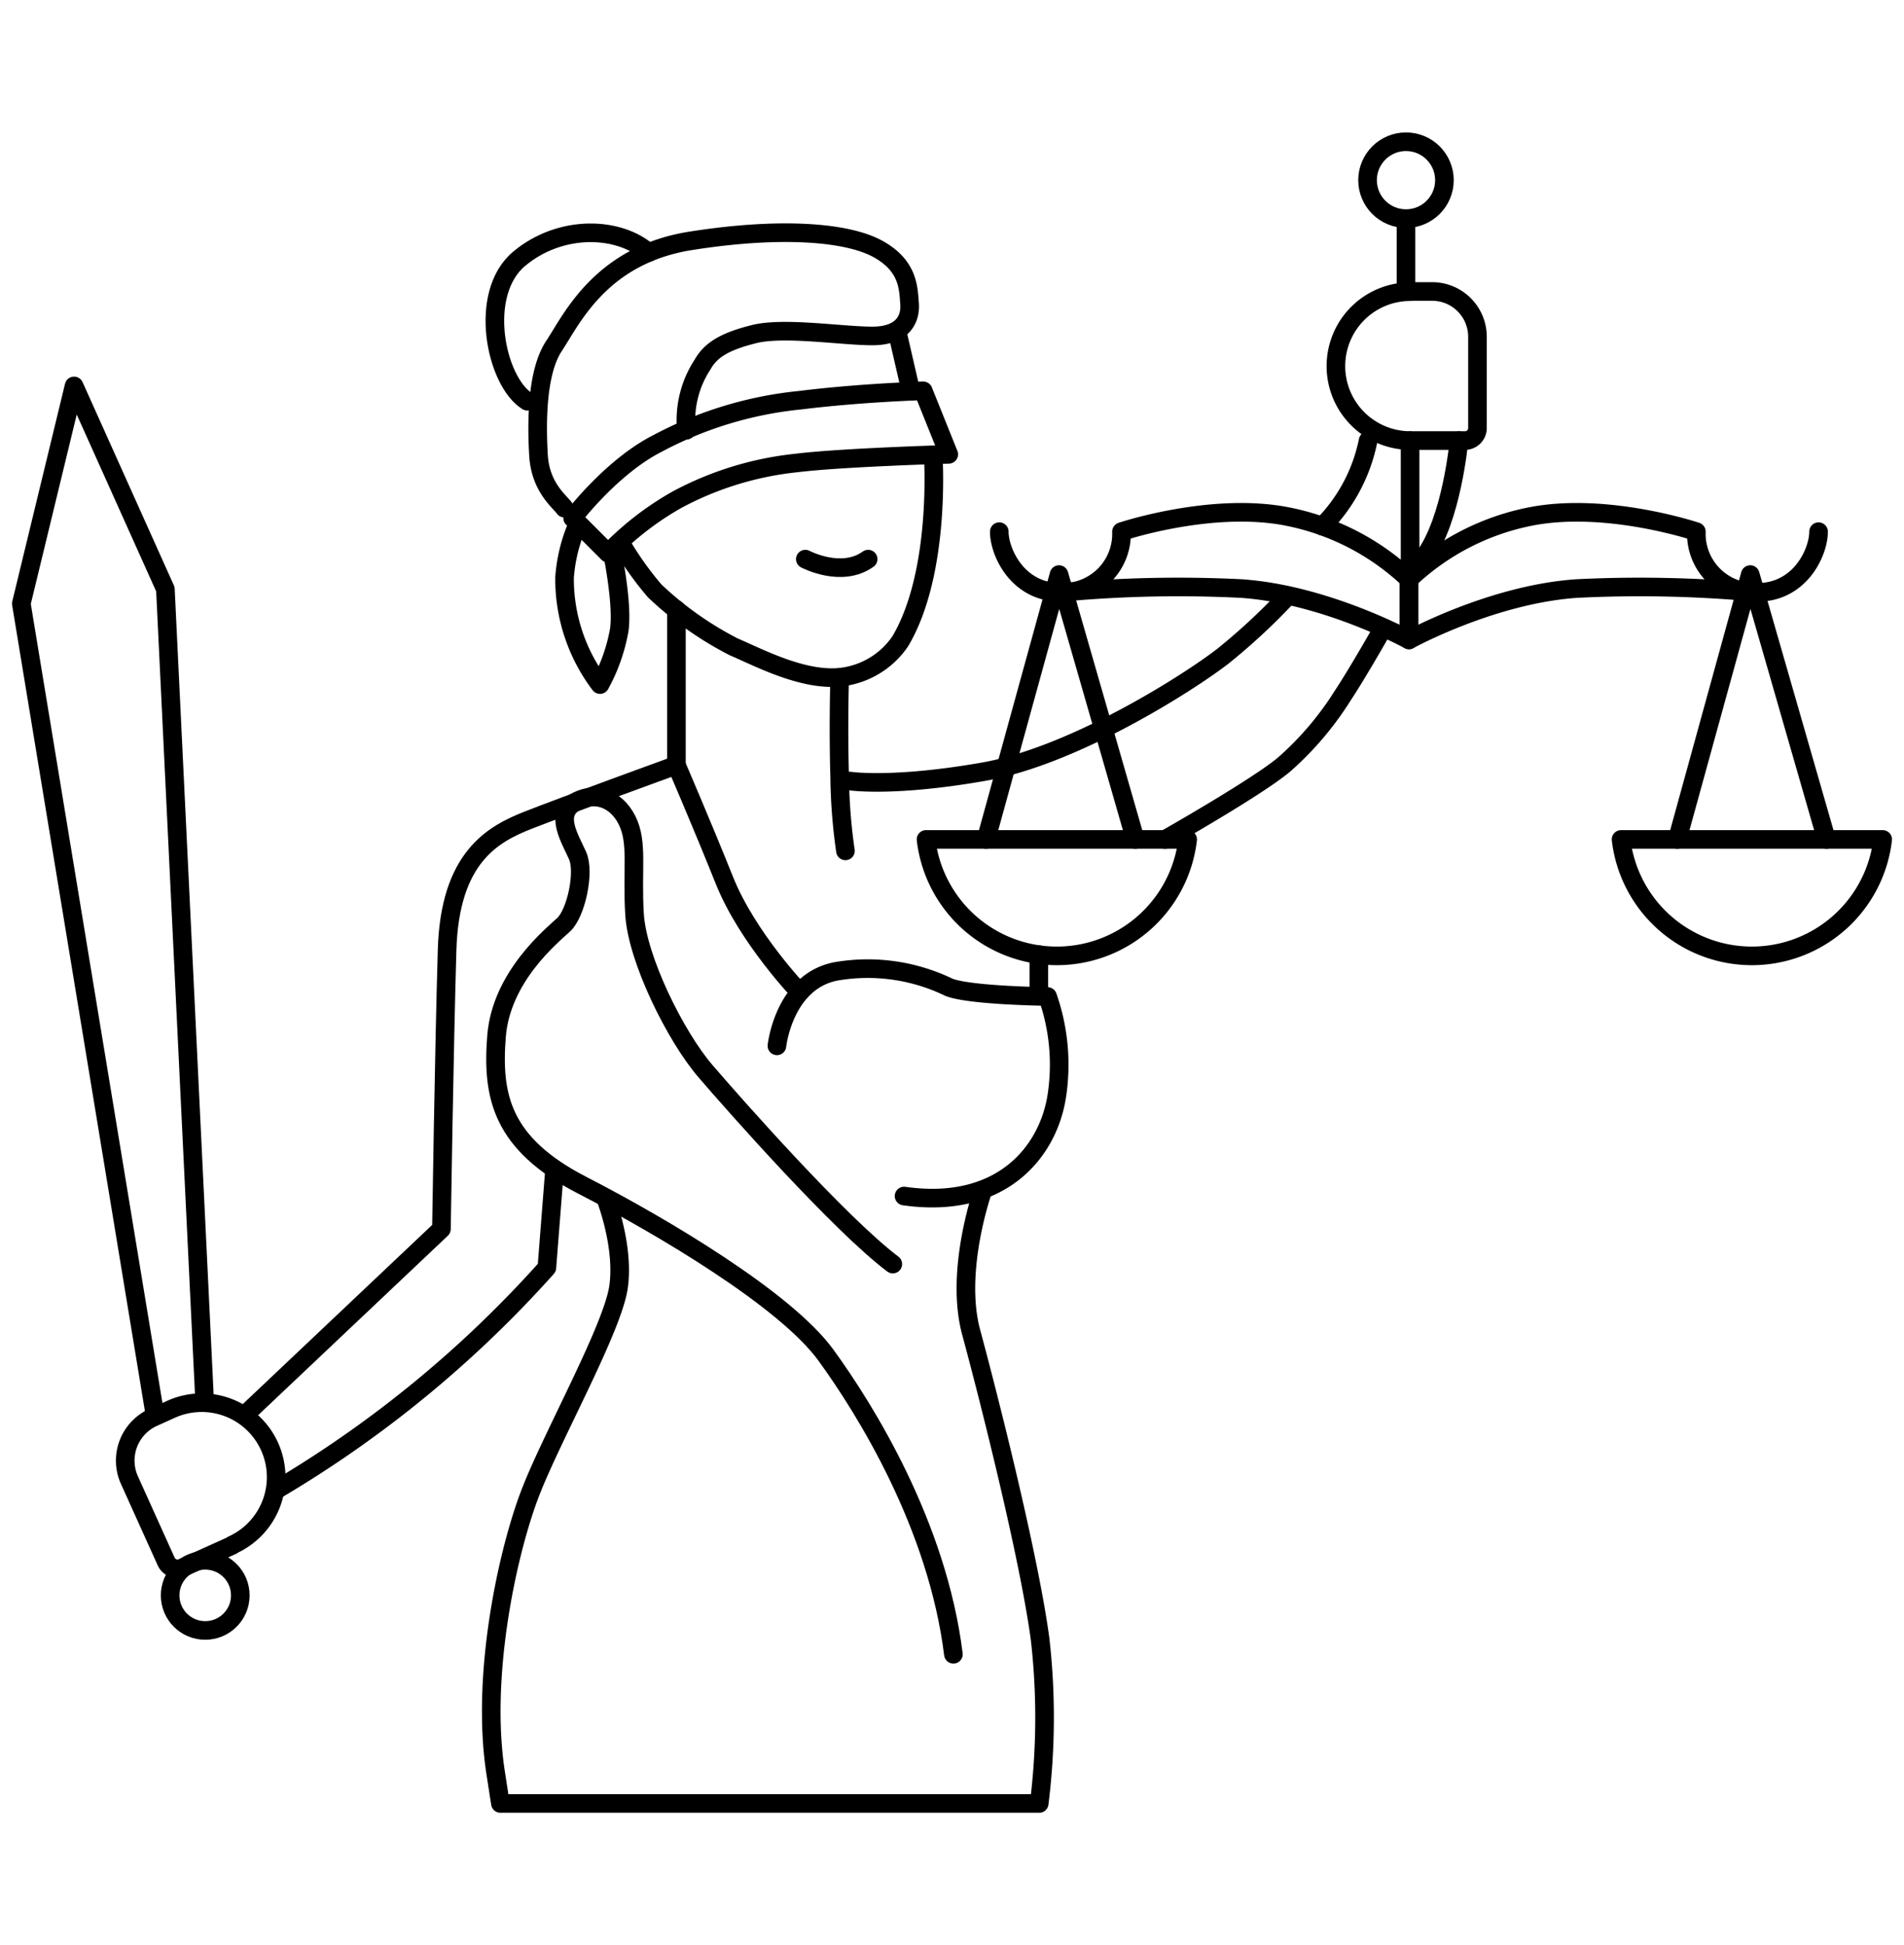 <?xml version="1.0" encoding="UTF-8"?> <svg xmlns="http://www.w3.org/2000/svg" viewBox="0 0 204.58 208.97"><defs><style>.cls-1{fill:none;stroke:#000;stroke-linecap:round;stroke-linejoin:round;stroke-width:2px;}</style></defs><title>иконки отделка 23.09.2023_2</title><g id="Слой_4" data-name="Слой 4"><path class="cls-1" d="M99.5,90.2a14.15,14.15,0,0,0,28.11,0Z"></path><path class="cls-1" d="M174.18,90.2a14.15,14.15,0,0,0,28.11,0Z"></path><path class="cls-1" d="M61.53,55.67s4.14-5.48,9.08-8A41.23,41.23,0,0,1,86,43C92.66,42.18,99.2,42,99.2,42l2.74,6.82s-11.49.33-16.36.93a34.7,34.7,0,0,0-12.83,3.94,32.15,32.15,0,0,0-7.41,5.75l-2.91-2.91Z"></path><path class="cls-1" d="M61.8,57a17.34,17.34,0,0,0-1.14,5.07,18.83,18.83,0,0,0,3.81,11.49,19.13,19.13,0,0,0,2.07-5.88c.4-2.94-.81-8.62-.81-8.62"></path><path class="cls-1" d="M100.27,48.91s.87,12.57-3.54,20a8.93,8.93,0,0,1-6,3.8c-4.14.67-9.22-2.07-11.89-3.2a36.65,36.65,0,0,1-8.48-6,35,35,0,0,1-3.73-5.27"></path><path class="cls-1" d="M86.53,60.08s3.88,2.07,6.75,0"></path><path class="cls-1" d="M60.64,54.6c-.51-.73-2.58-2.23-2.78-5.69S57.65,40,59.53,37.17s5-9.76,14.69-11.29,16.83-.94,20.11.87,3.27,4.2,3.4,5.87-.73,3.48-4,3.48-9.49-1-12.7-.2-4.67,1.73-5.54,3.27a10.93,10.93,0,0,0-1.74,7.06"></path><line class="cls-1" x1="96.47" y1="35.96" x2="97.75" y2="41.51"></line><path class="cls-1" d="M56.65,43.11c-3.4-2.14-5.34-11.56-.87-15.3s10.75-3.48,13.9-.67"></path><path class="cls-1" d="M72.68,65.51V82.22s-12.12,4.41-15.93,5.91-8.41,4-8.71,13.93-.61,30-.61,30L26.51,151.85"></path><path class="cls-1" d="M59.56,126l-.8,10.22a122.44,122.44,0,0,1-29,23.83"></path><path class="cls-1" d="M95.93,135.83c-5.71-4.31-16.93-17-20.14-20.74s-7.31-12-7.61-16.84.4-7.71-.81-10.12-3.63-3.16-5.7-1.86-.41,3.87.39,5.67-.18,6.21-1.49,7.42-6.72,5.61-7.22,12,.5,11.52,9.21,16,21.87,12.33,26.17,18.24,12,18.33,13.71,32.16"></path><path class="cls-1" d="M72.68,82.22s2.7,6.25,5.16,12.39,8.07,12,8.07,12"></path><path class="cls-1" d="M83.48,112.38s.73-6.91,6.34-8a20,20,0,0,1,12.12,1.7c2.21.9,10.62,1,10.62,1a22.12,22.12,0,0,1,1,10.62c-.89,6-5.9,12.32-16.42,10.82"></path><path class="cls-1" d="M90.22,72.81s-.16,5.32,0,10.62a60.23,60.23,0,0,0,.62,8"></path><path class="cls-1" d="M91.35,83.93s4.58.7,14.3-1,22-9.52,25.75-12.42a67.31,67.31,0,0,0,7-6.51"></path><path class="cls-1" d="M125.19,90.2s10-5.67,12.82-8.08a33.65,33.65,0,0,0,6.22-7.31c1.6-2.41,4.1-6.82,4.1-6.82"></path><circle class="cls-1" cx="151.07" cy="19.36" r="4.13"></circle><path class="cls-1" d="M107.37,57.13c0,2.21,2,6.62,6.74,6.52a6.28,6.28,0,0,0,6.39-6.52s9.65-3.24,17.82-1.63a26.48,26.48,0,0,1,13.07,6.74v6.52s-8.95-4.91-18.07-5.52a135.61,135.61,0,0,0-19.21.41"></path><path class="cls-1" d="M195.4,57.13c0,2.21-2,6.62-6.74,6.52a6.29,6.29,0,0,1-6.39-6.52s-9.65-3.24-17.82-1.63a26.42,26.42,0,0,0-13.06,6.74v6.52s8.94-4.91,18.06-5.52a135.61,135.61,0,0,1,19.21.41"></path><polyline class="cls-1" points="105.95 90.2 113.79 61.74 121.98 90.2"></polyline><polyline class="cls-1" points="180.22 90.2 188.06 61.74 196.25 90.2"></polyline><path class="cls-1" d="M151.54,31.32h2.34a4.87,4.87,0,0,1,4.87,4.87V46a1.34,1.34,0,0,1-1.34,1.34h-5.87a8,8,0,0,1-8-8v0a8,8,0,0,1,8-8Z"></path><path class="cls-1" d="M22.43,150.55H28.3a1.34,1.34,0,0,1,1.34,1.34v9.59a5.1,5.1,0,0,1-5.1,5.1H22.43a8,8,0,0,1-8-8v0a8,8,0,0,1,8-8Z" transform="translate(107.35 294.04) rotate(155.71)"></path><line class="cls-1" x1="151.07" y1="23.5" x2="151.07" y2="31.32"></line><line class="cls-1" x1="151.51" y1="47.35" x2="151.51" y2="61.2"></line><path class="cls-1" d="M142.09,56.54A18.08,18.08,0,0,0,147,47.35"></path><path class="cls-1" d="M156.76,47.35S156,55.87,153,59.88"></path><circle class="cls-1" cx="22.05" cy="171.43" r="3.77"></circle><path class="cls-1" d="M65.07,128.74s2,5.08,1.4,9.49-7,15.83-9.42,22-5.42,19.54-3.81,30.16c.17,1.08.34,2.23.53,3.4h57.89a74.38,74.38,0,0,0,.1-17.63c-1.2-9-5.61-26.35-7.41-33s1.27-15.29,1.27-15.29"></path><polyline class="cls-1" points="16.61 151.79 2.29 64.86 7.96 41.47 17.77 63.31 21.98 150.4"></polyline><line class="cls-1" x1="111.62" y1="102.58" x2="111.62" y2="106.64"></line></g></svg> 